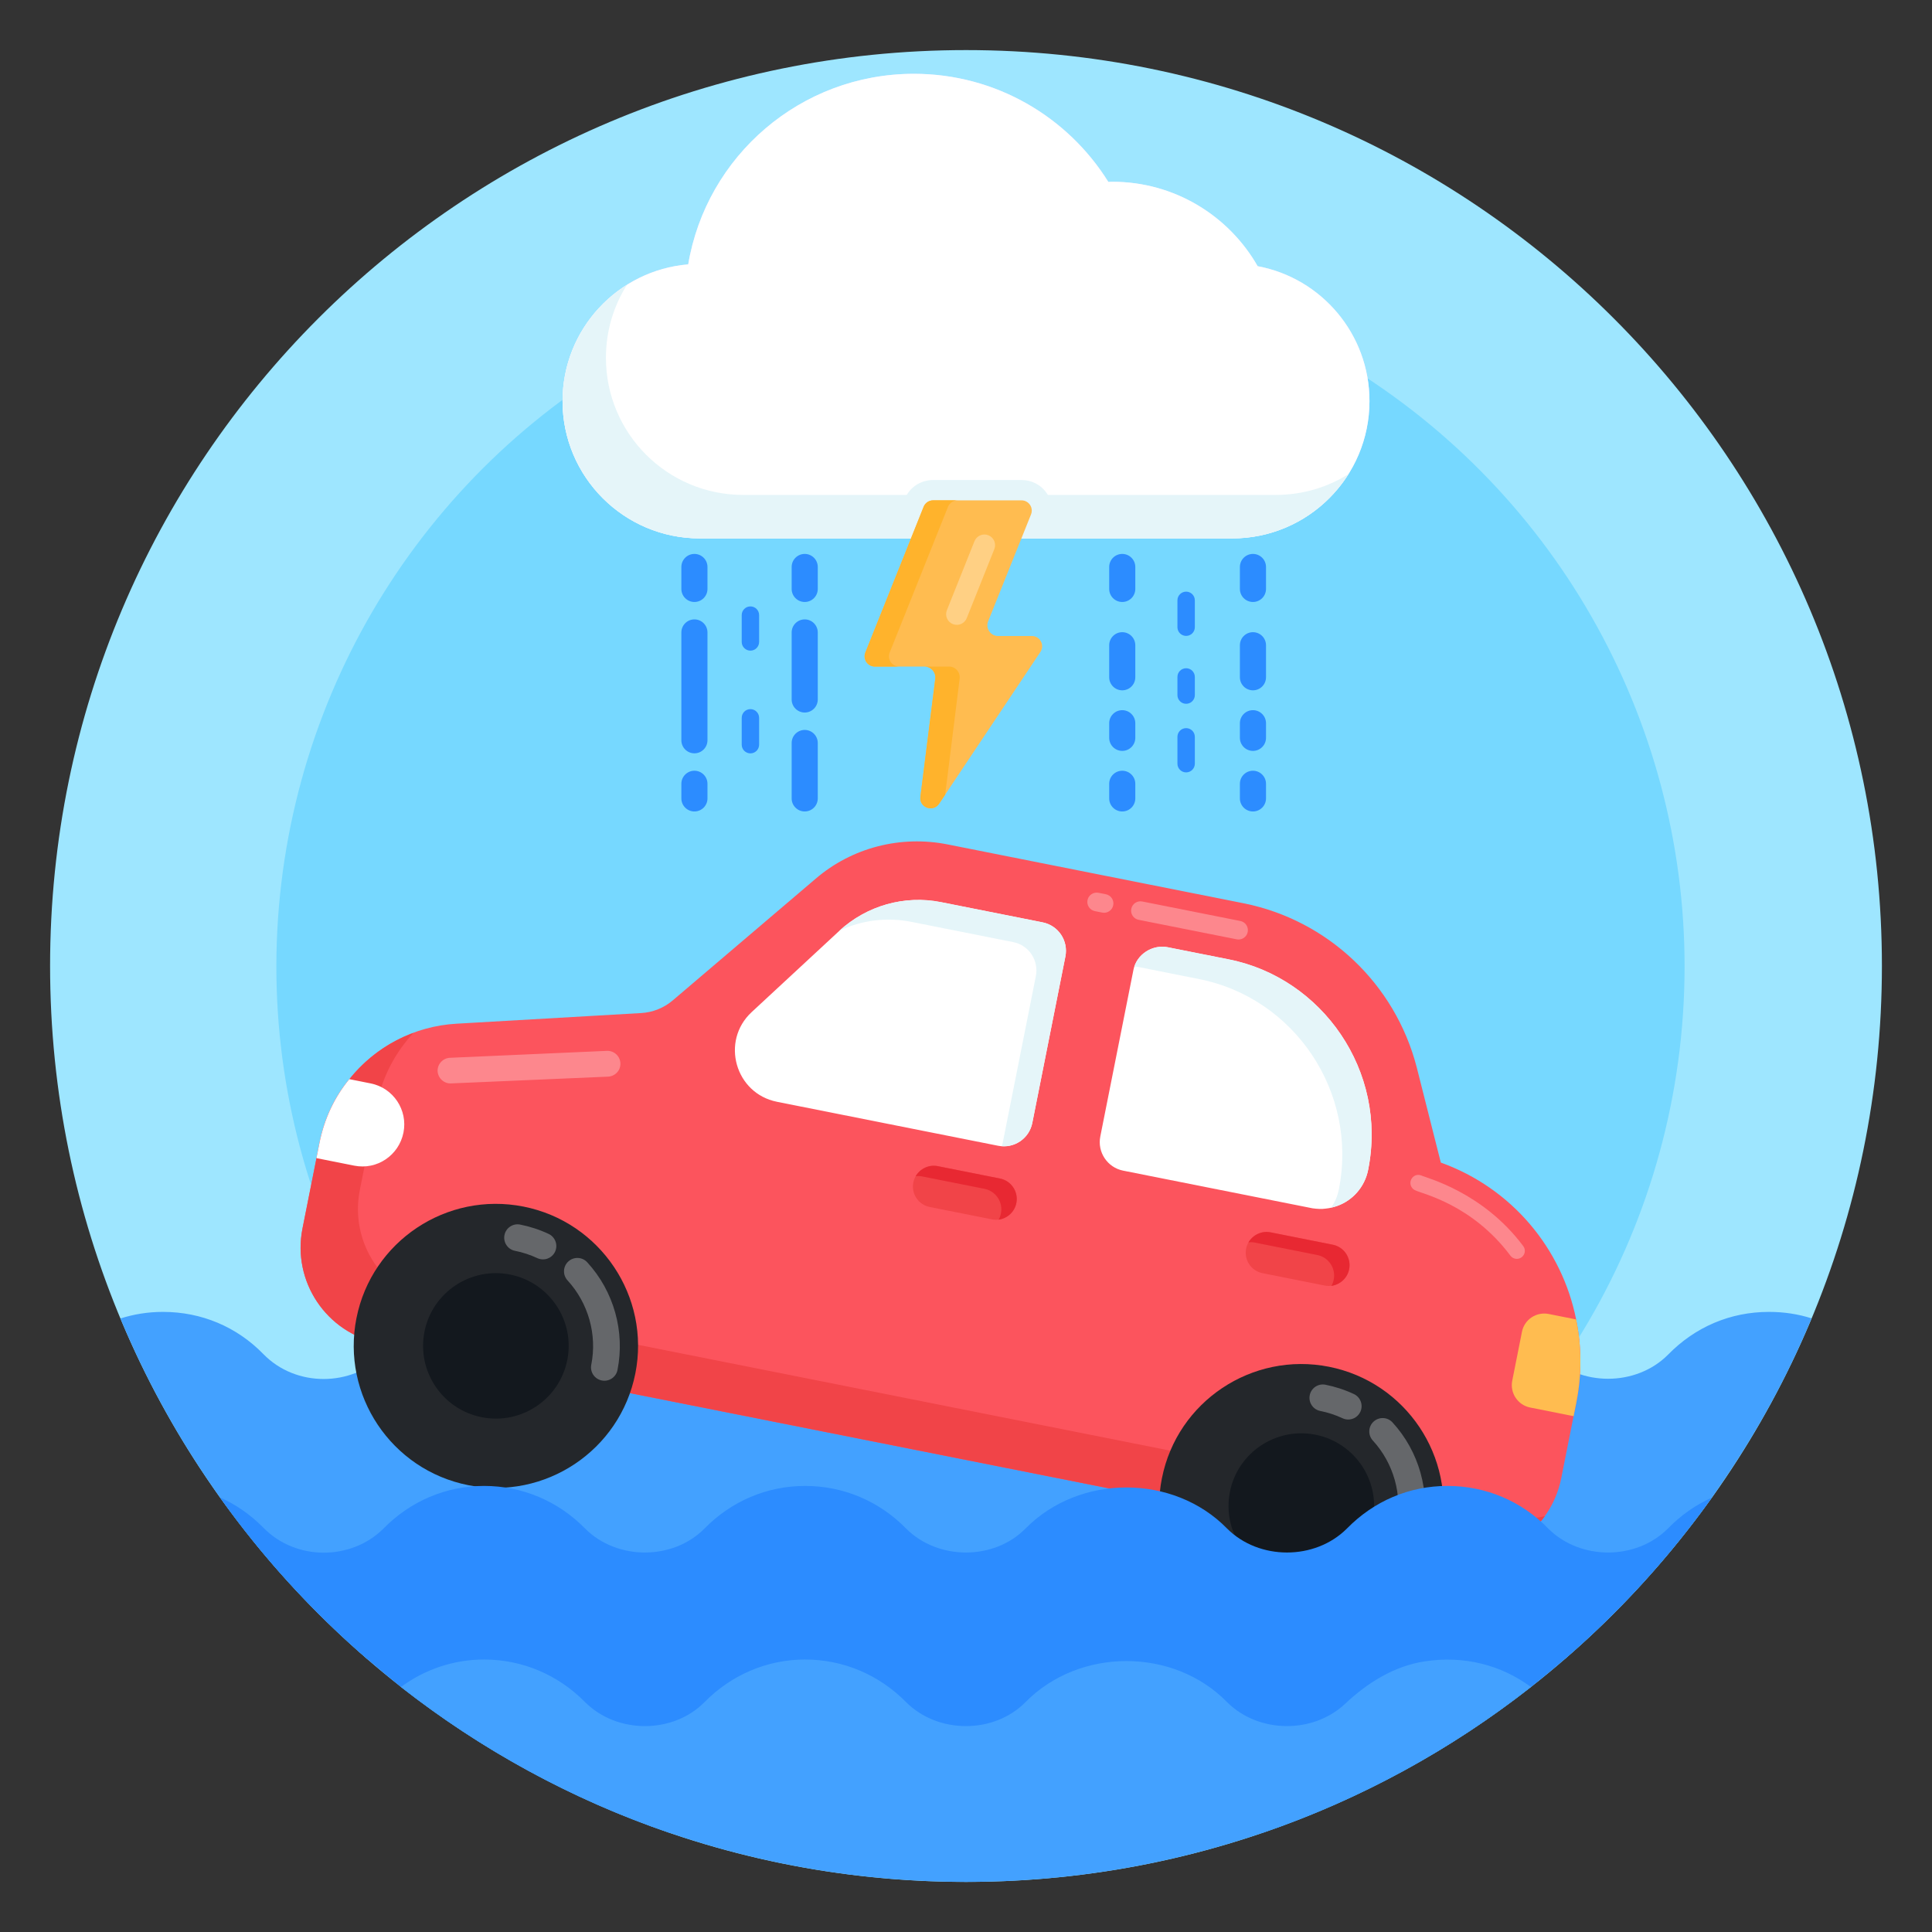 <?xml version="1.0" encoding="UTF-8" standalone="no"?><!-- icon666.com - MILLIONS OF FREE VECTOR ICONS --><svg width="1024" height="1024" id="Layer_1" enable-background="new 0 0 135 135" viewBox="0 0 135 135" xmlns="http://www.w3.org/2000/svg"><rect x="0" y="0" width="135" height="135" fill="#333333" stroke="none"/><g id="_x34_6"><g><path d="m131.5 67.495c0 35.347-28.648 64.005-63.995 64.005s-64.005-28.658-64.005-64.005 28.658-63.995 64.005-63.995 63.995 28.648 63.995 63.995z" fill="#9ee6ff"/></g><g><ellipse cx="68.508" cy="67.5" fill="#76d8ff" rx="49.201" ry="49.201" transform="matrix(.585 -.811 .811 .585 -26.308 83.609)"/></g><g><g><path d="m126.585 92.12c-1.72 4.14-3.87 8.05-6.39 11.69-.19.28-.38.56-.58.84-2.97 4.16-6.43 7.96-10.29 11.29h-83.65c-3.87-3.34-7.33-7.13-10.3-11.3-.2-.27-.39-.55-.58-.83-2.51-3.63-4.66-7.55-6.38-11.68.94-.3 1.94-.46 2.95-.46h.03c2.68 0 5.15 1.04 7.01 2.95 2.28 2.34 6.16 2.28 8.39.05 1.88-1.91 4.38-2.97 7.03-2.97 2.68 0 5.18 1.06 7.06 2.97 2.23 2.23 6.13 2.23 8.34 0 1.88-1.91 4.38-2.97 7.03-2.97 2.68 0 5.18 1.06 7.06 2.97 2.23 2.23 6.14 2.23 8.34 0 3.77-3.82 10.35-3.82 14.09 0 2.23 2.23 6.14 2.23 8.37 0 1.88-1.91 4.35-2.97 7.03-2.97 2.68 0 5.18 1.06 7.04 2.97 2.23 2.23 6.13 2.23 8.36 0 1.91-1.96 4.38-3 7.06-3h.02c1.02 0 2.01.15 2.96.45z" fill="#43a1ff"/></g></g><g><g><g opacity=".5"><g opacity=".5"><path d="m79.648 98.41 16.208 0c.763 0 1.381.618 1.381 1.381 0 .763-.618 1.381-1.381 1.381l-16.208-0c-.763 0-1.381-.618-1.381-1.381s.618-1.381 1.381-1.381z" fill="#fff"/></g></g><g opacity=".5"><g opacity=".5"><path d="m100.558 98.411 3.173 0c.763 0 1.381.618 1.381 1.381 0 .763-.618 1.381-1.381 1.381h-3.173c-.763 0-1.381-.618-1.381-1.381s.618-1.381 1.381-1.381z" fill="#fff"/></g></g></g><g><g opacity=".5"><g opacity=".5"><path d="m53.743 110.744-16.208 0c-.763 0-1.381.618-1.381 1.381s.618 1.381 1.381 1.381l16.208-0c.763 0 1.381-.618 1.381-1.381s-.618-1.381-1.381-1.381z" fill="#fff"/></g></g></g></g><g><g><g><path d="m22.321 79.868-1.187 5.97c-.735 3.697 1.666 7.291 5.363 8.026l74.518 14.818c3.722.74 7.34-1.677 8.08-5.4l1.052-5.29c.392-1.971.369-3.93-.013-5.796-.986-4.93-4.477-9.168-9.455-10.959l-1.688-6.671c-1.506-5.81-6.199-10.276-12.112-11.452l-20.656-4.108c-3.285-.653-6.684.213-9.225 2.393l-9.988 8.504c-.62.528-1.395.838-2.207.885l-12.887.743c-3.012.166-5.717 1.63-7.507 3.877-1.04 1.265-1.752 2.772-2.088 4.46z" fill="#fc545d"/></g><g opacity=".3"><g><path d="m106.324 87.853c.249-.185.3-.536.113-.783-2.841-3.802-6.795-4.766-7.134-4.938-.308-.115-.612.048-.718.337-.105.292.047.614.337.718.461.233 3.94.971 6.619 4.553.181.246.537.301.783.113z" fill="#fff"/></g></g><g><path d="m22.329 79.869-1.188 5.973c-.736 3.701 1.657 7.282 5.358 8.018l74.522 14.819c2.73.543 5.415-.6 6.925-2.737-.919.217-1.916.248-2.905.051l-74.522-14.819c-3.701-.736-6.112-4.32-5.376-8.021l1.188-5.973c.335-1.686 1.052-3.181 2.087-4.461.154-.198.304-.378.49-.55-1.765.64-3.325 1.777-4.492 3.24-1.05 1.258-1.752 2.775-2.087 4.461z" fill="#f14448"/></g><g><path d="m54.293 76.989 15.455 3.073c1.114.221 2.166-.499 2.384-1.593l2.313-11.632c.217-1.094-.479-2.162-1.593-2.384l-7.105-1.413c-2.545-.506-5.172.232-7.095 2l-6.132 5.684c-2.18 2.026-1.151 5.683 1.772 6.264z" fill="#fff"/></g><g><path d="m58.651 65.034c1.556-.738 3.315-.96 5.037-.618l7.109 1.414c1.117.222 1.801 1.291 1.582 2.391l-2.31 11.617c-.018.091-.033.165-.069.253 1.015.068 1.934-.625 2.131-1.615l2.314-11.635c.219-1.1-.482-2.172-1.6-2.395l-7.091-1.41c-2.547-.507-5.173.247-7.102 1.997z" fill="#e5f5f9"/></g><g><path d="m79.197 67.783-2.313 11.632c-.217 1.094.499 2.166 1.593 2.384l13.242 2.633c.322.043.628.063.926.019.274-.028.557-.096.803-.192 1.069-.387 1.915-1.314 2.152-2.507l.004-.02c1.377-6.924-3.249-13.399-9.729-14.688l-4.295-.854c-1.033-.206-2.159.465-2.384 1.593z" fill="#fff"/></g><g><path d="m79.256 67.55c.099-.019.172-.004.264.014l4.288.853c6.612 1.315 11.102 7.867 9.744 14.7l-.004.018c-.091.458-.27.88-.533 1.246.157-.026.3-.074.443-.121 1.066-.379 1.9-1.318 2.137-2.509l.004-.018c1.366-6.871-3.184-13.395-9.725-14.696l-4.288-.853c-.9-.179-1.997.347-2.328 1.366z" fill="#e5f5f9"/></g><g><path d="m22.322 79.871-.21 1.054 2.644.526c1.591.316 3.12-.723 3.437-2.314.312-1.571-.703-3.116-2.294-3.433l-1.491-.297c-1.036 1.262-1.75 2.773-2.086 4.463z" fill="#fff"/></g><g><path d="m24.909 92.097c-1.071 5.388 2.437 10.613 7.806 11.68 5.369 1.068 10.609-2.417 11.68-7.805 1.068-5.369-2.441-10.593-7.809-11.66-5.369-1.068-10.609 2.417-11.676 7.786z" fill="#24272b"/></g><g><path d="m29.661 93.047c-.549 2.76 1.248 5.435 3.997 5.982 2.749.547 5.433-1.238 5.982-3.997.547-2.749-1.25-5.425-3.999-5.972-2.749-.547-5.433 1.238-5.98 3.987z" fill="#13181e"/></g><g><path d="m81.19 103.289c-1.071 5.388 2.437 10.613 7.806 11.68 5.369 1.068 10.609-2.417 11.68-7.805 1.068-5.369-2.441-10.593-7.809-11.66-5.369-1.068-10.609 2.417-11.676 7.786z" fill="#24272b"/></g><g><g><path d="m106.349 93.057-.68 3.421c-.171.861.391 1.703 1.252 1.874l3.036.604.191-.963c.392-1.971.369-3.93-.013-5.796l-1.914-.381c-.861-.171-1.701.38-1.872 1.241z" fill="#ffbc50"/></g></g><g><g><g><path d="m88.218 88.964 4.345.864c.789.157 1.555-.355 1.712-1.144.157-.789-.355-1.555-1.144-1.712l-4.345-.864c-.789-.157-1.555.355-1.712 1.144s.355 1.555 1.144 1.712z" fill="#f14448"/></g></g><g><g><path d="m87.235 86.814c.157-.026.308-.015.473.018l4.342.864c.788.157 1.302.926 1.145 1.714-.033.165-.08.308-.164.443.608-.089 1.117-.54 1.241-1.163.157-.788-.357-1.557-1.145-1.714l-4.342-.864c-.623-.124-1.235.173-1.549.702z" fill="#e82832"/></g></g></g><g><g><g><path d="m64.964 84.339 4.345.864c.789.157 1.555-.355 1.712-1.144.157-.789-.355-1.555-1.144-1.712l-4.345-.864c-.789-.157-1.555.355-1.712 1.144s.355 1.555 1.144 1.712z" fill="#f14448"/></g></g><g><g><path d="m63.981 82.189c.157-.026.308-.015.473.018l4.342.864c.788.157 1.302.926 1.145 1.714-.033.165-.08.308-.164.443.608-.089 1.117-.54 1.241-1.163.157-.788-.357-1.557-1.145-1.714l-4.342-.864c-.623-.124-1.235.173-1.549.702z" fill="#e82832"/></g></g></g><g opacity=".3"><g><path d="m30.578 74.845c.027.497.45.886.947.859l10.969-.473c.489-.029.882-.432.856-.935-.016-.493-.438-.883-.932-.867l-10.973.485c-.493.016-.883.438-.867.932z" fill="#fff"/></g></g><g opacity=".3"><g><g><path d="m76.503 63.665.517.103c.354.07.698-.159.768-.513.07-.354-.159-.698-.513-.768l-.517-.103c-.354-.07-.698.159-.768.513-.07.354.159.698.513.768z" fill="#fff"/></g></g><g><g><path d="m79.562 64.273 6.855 1.363c.354.07.698-.159.768-.513.07-.354-.159-.698-.513-.768l-6.855-1.363c-.354-.07-.698.159-.768.513-.07.354.159.698.513.768z" fill="#fff"/></g></g></g><g><path d="m85.942 104.239c-.549 2.76 1.248 5.435 3.997 5.982 2.749.547 5.433-1.238 5.982-3.997.547-2.749-1.25-5.425-3.999-5.972-2.749-.547-5.433 1.238-5.98 3.987z" fill="#13181e"/></g><g opacity=".3"><g><g><path d="m94.027 99.173c.412.082.841-.123 1.027-.519.219-.467.018-1.023-.449-1.243-.63-.296-1.299-.515-1.988-.652-.506-.101-.998.228-1.098.734-.101.506.228.998.734 1.098.541.108 1.065.28 1.559.511.071.033.142.056.216.071z" fill="#fff"/></g></g><g><g><path d="m98.319 107.65c.506.101.998-.228 1.098-.734.534-2.687-.257-5.499-2.115-7.524-.35-.382-.94-.405-1.32-.057-.38.349-.405.94-.057 1.32 1.458 1.588 2.078 3.792 1.66 5.897-.101.506.228.998.734 1.098z" fill="#fff"/></g></g></g><g opacity=".3"><g><g><path d="m38.785 87.464c.219-.467.018-1.023-.449-1.243-.63-.296-1.299-.515-1.988-.652-.506-.101-.998.228-1.098.734s.228.998.734 1.098c.541.108 1.065.28 1.559.511.481.222 1.028.009 1.243-.449z" fill="#fff"/></g></g><g><g><path d="m42.05 96.461c.506.101.998-.228 1.098-.734.534-2.687-.257-5.499-2.115-7.524-.35-.382-.94-.405-1.32-.057-.38.349-.405.94-.057 1.32 1.458 1.588 2.078 3.792 1.66 5.897-.101.506.228.998.734 1.098z" fill="#fff"/></g></g></g></g></g><g><g><g><g><path d="m119.615 104.65c-2.97 4.16-6.43 7.96-10.29 11.29-.77.67-1.55 1.31-2.35 1.94-5.58 4.38-11.9 7.85-18.74 10.19h-41.46c-6.85-2.34-13.18-5.82-18.76-10.19-.79-.63-1.57-1.28-2.34-1.94-3.87-3.34-7.33-7.13-10.3-11.3 1.12.49 2.14 1.21 3.03 2.11 2.28 2.34 6.16 2.29 8.39.06 1.88-1.92 4.38-2.98 7.03-2.98 2.68 0 5.18 1.06 7.06 2.98 2.23 2.23 6.13 2.23 8.34 0 1.88-1.92 4.38-2.98 7.03-2.98 2.68 0 5.18 1.06 7.06 2.98 2.23 2.23 6.14 2.23 8.34 0 3.77-3.83 10.35-3.83 14.09 0 2.23 2.23 6.14 2.23 8.37 0 1.88-1.92 4.35-2.98 7.03-2.98 2.68 0 5.18 1.06 7.04 2.98 2.23 2.23 6.13 2.23 8.36 0 .91-.94 1.95-1.66 3.07-2.16z" fill="#2c8cff"/></g></g><g><g><path d="m106.975 117.88c-5.58 4.38-11.9 7.85-18.74 10.19-6.5 2.22-13.47 3.43-20.73 3.43s-14.23-1.21-20.73-3.43c-6.85-2.34-13.18-5.82-18.76-10.19 1.68-1.24 3.7-1.92 5.81-1.92 2.68 0 5.18 1.07 7.06 2.98 2.23 2.23 6.14 2.23 8.34 0 1.88-1.91 4.38-2.98 7.03-2.98 2.68 0 5.18 1.07 7.06 2.98 2.23 2.23 6.14 2.23 8.34 0 3.77-3.83 10.35-3.83 14.09 0 2.2 2.19 6 2.23 8.25.11 1.56-1.47 3.44-2.64 5.56-2.96 2.72-.42 5.33.24 7.42 1.79z" fill="#43a1ff"/></g></g></g></g><g><g><g><path d="m95.693 28.025c0 5.297-4.295 9.592-9.592 9.592h-37.201c-5.297 0-9.592-4.295-9.592-9.592 0-5.023 3.86-9.146 8.778-9.553 1.272-7.556 7.854-13.315 15.774-13.315 5.736 0 10.767 3.019 13.593 7.556.094-.008.188-.008.282-.008 4.342 0 8.132 2.373 10.14 5.892 4.451.83 7.818 4.737 7.818 9.428z" fill="#e4e3ff"/></g><g><path d="m95.693 28.025c0 5.303-4.291 9.594-9.594 9.594h-37.195c-5.304 0-9.594-4.291-9.594-9.594 0-5.018 3.863-9.138 8.782-9.552 1.268-7.556 7.841-13.315 15.767-13.315 5.731 0 10.763 3.022 13.586 7.556.1-.014.2-.014.285-.014 4.348 0 8.14 2.381 10.151 5.902 4.447.827 7.812 4.733 7.812 9.423z" fill="#fff"/></g><g><path d="m94.23 33.124c-1.7 2.7-4.7 4.5-8.13 4.5h-37.2c-5.3 0-9.59-4.3-9.59-9.6 0-3.43 1.8-6.43 4.5-8.12-.93 1.47-1.47 3.22-1.47 5.09 0 5.3 4.29 9.59 9.6 9.59h37.19c1.88 0 3.63-.53 5.1-1.46z" fill="#e5f5f9"/></g><g><path d="m73.368 36.464-.456 1.155h-10.792l1.098-2.737c.314-.813 1.098-1.34 1.982-1.34h6.187c.713 0 1.369.342 1.768.941.399.585.484 1.326.214 1.982z" fill="#e5f5f9"/></g><g opacity=".5"><path d="m60.322 10.351c-.134-.634.271-1.258.905-1.394.86-.182 1.745-.275 2.632-.275.649 0 1.175.525 1.175 1.175 0 .649-.525 1.175-1.175 1.175-.723 0-1.443.076-2.143.225-.641.134-1.259-.275-1.394-.905z" fill="#fff"/></g><g opacity=".5"><path d="m52.523 20.413c-.64-.108-1.071-.715-.964-1.354.572-3.394 2.542-6.424 5.403-8.314.539-.358 1.271-.21 1.627.333.358.541.209 1.27-.333 1.627-2.32 1.533-3.916 3.991-4.38 6.744-.105.62-.686 1.069-1.354.964z" fill="#fff"/></g></g><g><g><g><path d="m69.751 44.442h2.354c.572 0 .912.637.595 1.112l-7.082 10.61c-.419.628-1.399.263-1.305-.486l1.037-8.254c.056-.45-.294-.847-.747-.847h-3.474c-.505 0-.851-.509-.665-.979l4.072-10.183c.108-.273.372-.452.665-.452h6.179c.505 0 .851.509.665.979l-2.996 7.47c-.196.494.168 1.031.7 1.031z" fill="#ffbc50"/></g></g><g><g><path d="m62.837 46.578h-1.702c-.506 0-.856-.506-.671-.98l4.076-10.183c.103-.268.371-.454.66-.454h1.713c-.299 0-.557.186-.671.454l-4.075 10.183c-.186.475.165.98.671.98z" fill="#ffb32c"/></g><g><path d="m67.056 47.424-1.011 8.109-.423.629c-.423.629-1.403.268-1.31-.485l1.042-8.254c.051-.454-.299-.846-.753-.846h1.713c.454 0.0.794.392.743.846z" fill="#ffb32c"/></g></g><g opacity=".3"><g><path d="m66.581 43.609c-.383-.153-.57-.587-.416-.971l1.927-4.821c.153-.383.591-.568.971-.416.383.153.57.587.416.971l-1.927 4.821c-.152.38-.584.57-.971.416z" fill="#fff"/></g></g></g><g><g><g><g><path d="m48.523 56.702c.504 0 .912-.409.912-.912v-1.022c0-.504-.409-.912-.912-.912s-.912.409-.912.912v1.022c0.0.504.409.912.912.912z" fill="#2c8cff"/></g></g><g><g><path d="m48.523 52.639c.504 0 .912-.409.912-.912v-7.534c0-.504-.409-.912-.912-.912s-.912.409-.912.912v7.534c0.0.504.409.912.912.912z" fill="#2c8cff"/></g></g><g><g><path d="m48.523 42.064c.504 0 .912-.409.912-.912v-1.534c0-.504-.409-.912-.912-.912s-.912.409-.912.912v1.534c0.0.504.409.912.912.912z" fill="#2c8cff"/></g></g></g><g><g><g><path d="m56.23 56.702c.504 0 .912-.409.912-.912v-3.873c0-.504-.409-.912-.912-.912-.504 0-.912.409-.912.912v3.873c0 .504.409.912.912.912z" fill="#2c8cff"/></g></g><g><g><path d="m56.23 49.788c.504 0 .912-.409.912-.912v-4.683c0-.504-.409-.912-.912-.912-.504 0-.912.409-.912.912v4.683c0 .504.409.912.912.912z" fill="#2c8cff"/></g></g><g><g><path d="m56.23 42.064c.504 0 .912-.409.912-.912v-1.534c0-.504-.409-.912-.912-.912-.504 0-.912.409-.912.912v1.534c0 .504.409.912.912.912z" fill="#2c8cff"/></g></g></g><g><g><g><path d="m78.418 56.702c-.504 0-.912-.409-.912-.912v-1.022c0-.504.409-.912.912-.912s.912.409.912.912v1.022c-0.0.504-.409.912-.912.912z" fill="#2c8cff"/></g></g><g><g><path d="m78.418 42.064c-.504 0-.912-.409-.912-.912v-1.534c0-.504.409-.912.912-.912s.912.409.912.912v1.534c-0.0.504-.409.912-.912.912z" fill="#2c8cff"/></g></g><g><g><path d="m78.418 52.469c-.504 0-.912-.409-.912-.912v-1.021c0-.504.409-.912.912-.912s.912.409.912.912v1.021c-0.0.504-.409.912-.912.912z" fill="#2c8cff"/></g></g><g><g><path d="m78.418 48.237c-.504 0-.912-.409-.912-.912v-2.238c0-.504.409-.912.912-.912s.912.409.912.912v2.238c-0.0.504-.409.912-.912.912z" fill="#2c8cff"/></g></g></g><g><g><g><path d="m87.551 56.702c-.504 0-.912-.409-.912-.912v-1.022c0-.504.409-.912.912-.912.504 0 .912.409.912.912v1.022c-0.0.504-.409.912-.912.912z" fill="#2c8cff"/></g></g><g><g><path d="m87.551 42.064c-.504 0-.912-.409-.912-.912v-1.534c0-.504.409-.912.912-.912.504 0 .912.409.912.912v1.534c-0.0.504-.409.912-.912.912z" fill="#2c8cff"/></g></g><g><g><path d="m87.551 52.469c-.504 0-.912-.409-.912-.912v-1.021c0-.504.409-.912.912-.912.504 0 .912.409.912.912v1.021c-0.0.504-.409.912-.912.912z" fill="#2c8cff"/></g></g><g><g><path d="m87.551 48.237c-.504 0-.912-.409-.912-.912v-2.238c0-.504.409-.912.912-.912.504 0 .912.409.912.912v2.238c-0.0.504-.409.912-.912.912z" fill="#2c8cff"/></g></g></g><g><g><g><path d="m82.882 49.178c-.336 0-.608-.272-.608-.608v-1.268c0-.336.272-.608.608-.608s.608.272.608.608v1.268c0.0.336-.272.608-.608.608z" fill="#2c8cff"/></g></g><g><g><path d="m82.882 53.971c-.336 0-.608-.272-.608-.608v-1.876c0-.336.272-.608.608-.608s.608.272.608.608v1.876c0.0.336-.272.608-.608.608z" fill="#2c8cff"/></g></g><g><g><path d="m82.882 44.434c-.336 0-.608-.272-.608-.608v-1.876c0-.336.272-.608.608-.608s.608.272.608.608v1.876c0.0.336-.272.608-.608.608z" fill="#2c8cff"/></g></g></g><g><g><g><path d="m52.436 45.464c.336 0 .608-.272.608-.608v-1.875c0-.336-.272-.608-.608-.608s-.608.272-.608.608v1.875c0 .336.272.608.608.608z" fill="#2c8cff"/></g></g><g><g><path d="m52.436 52.643c.336 0 .608-.272.608-.608v-1.876c0-.336-.272-.608-.608-.608s-.608.272-.608.608v1.876c0 .336.272.608.608.608z" fill="#2c8cff"/></g></g></g></g></g></g></svg>